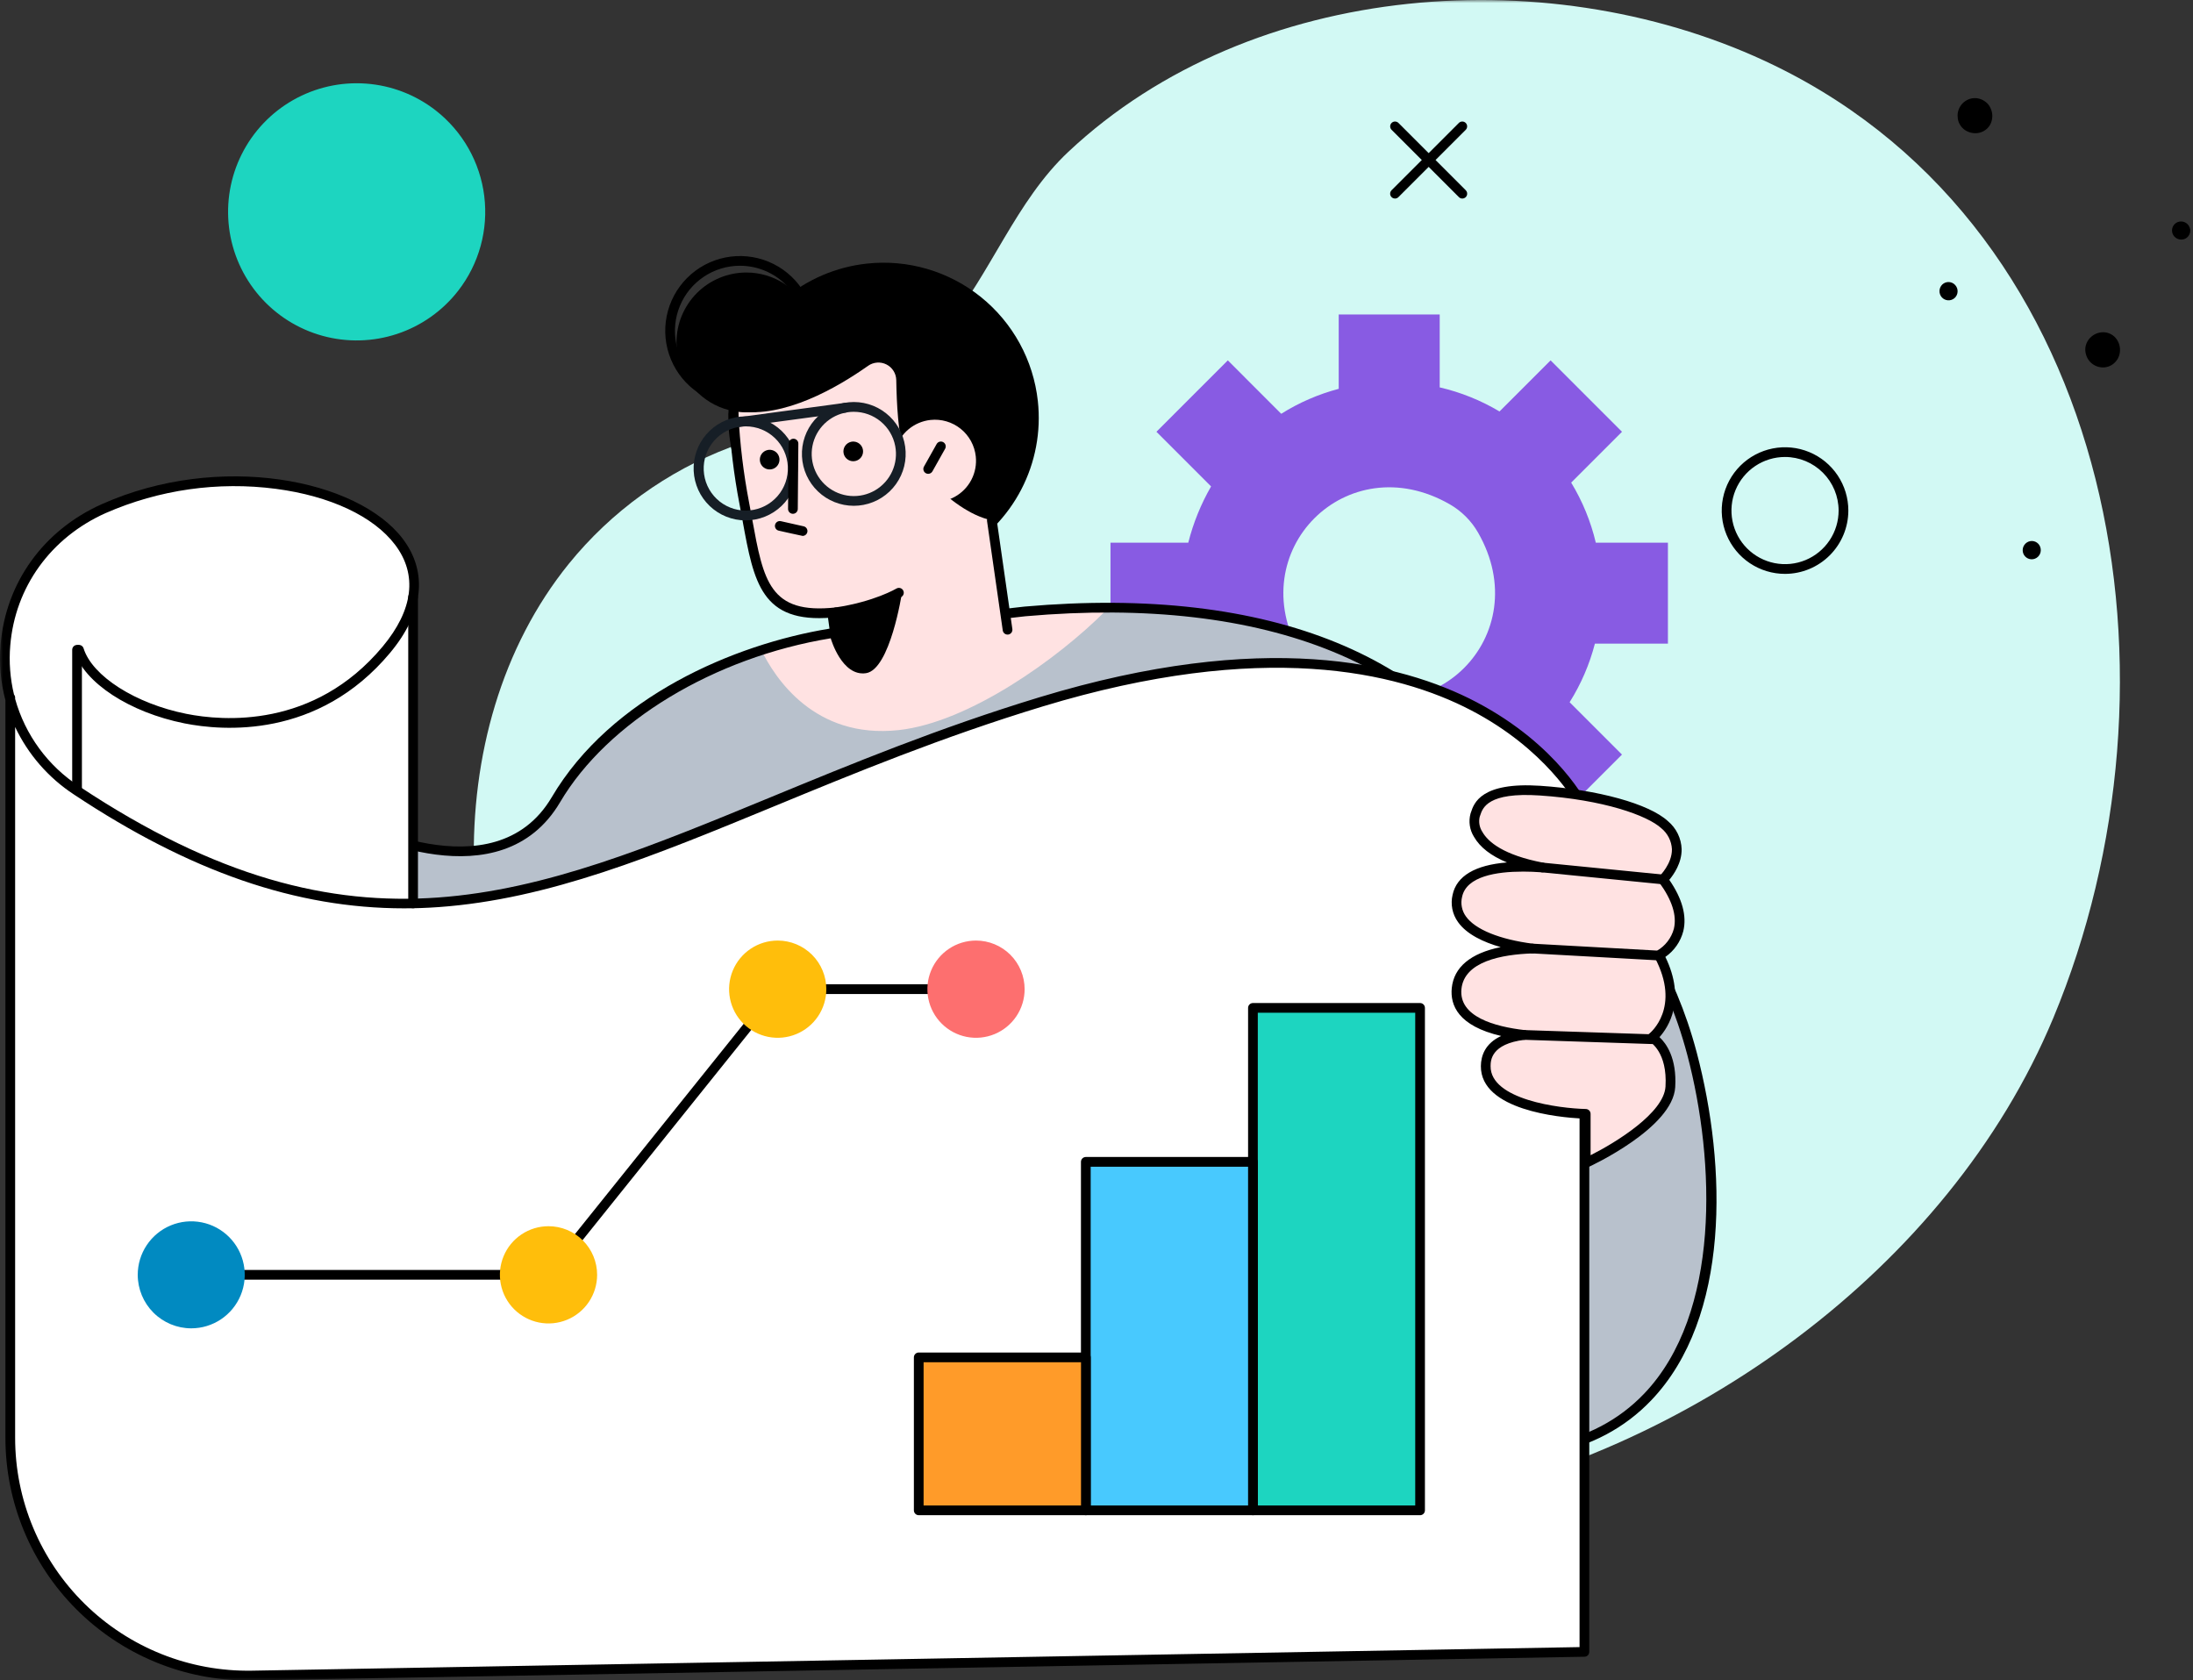 <svg width="355" height="272" viewBox="0 0 355 272" fill="none" xmlns="http://www.w3.org/2000/svg">
<rect x="0" y="0" width="355" height="272" fill="#333333" stroke="none"/>
<mask id="mask0_28538_30879" style="mask-type:luminance" maskUnits="userSpaceOnUse" x="0" y="0" width="350" height="272">
<path d="M0 0H349.11V272H0V0Z" fill="white"/>
</mask>
<g mask="url(#mask0_28538_30879)">
<path d="M93.318 190.522C123.294 231.809 180.691 252.417 230.287 243.416C273.024 235.66 315.396 205.543 332.373 164.803C354.996 110.508 343.018 37.764 287.322 10.638C251.711 -6.705 202.711 -3.379 172.943 24.573C164.465 32.531 160.422 44.225 153.015 53.211C144.009 64.136 130.883 67.498 118.196 72.408C107.973 76.272 98.958 82.78 92.072 91.267C70.261 118.245 72.536 161.898 93.318 190.522Z" fill="#D2F9F4"/>
<path d="M179.766 87.841H192.357C193.164 84.651 194.406 81.587 196.047 78.735L187.201 69.888L198.759 58.33L207.403 66.977C210.284 65.168 213.422 63.806 216.71 62.936V50.898H233.057V62.703C236.467 63.492 239.733 64.808 242.738 66.602L251.009 58.333L262.566 69.889L254.34 78.115C256.17 81.128 257.516 84.41 258.327 87.841H270.001V104.185H258.18C257.311 107.535 255.932 110.732 254.09 113.662L262.565 122.137L251.008 133.695L242.331 125.018C239.439 126.696 236.313 127.934 233.055 128.689V141.13H216.712V128.452C213.571 127.625 210.567 126.349 207.792 124.661L198.759 133.695L187.201 122.136L196.279 113.058C194.633 110.31 193.387 107.342 192.578 104.242C192.504 104.185 179.766 104.185 179.766 104.185V87.841ZM215.075 110.391C231.726 119.953 248.826 102.855 239.264 86.202C238.171 84.3 236.593 82.723 234.691 81.63C218.04 72.067 200.941 89.167 210.503 105.819C211.596 107.72 213.173 109.298 215.075 110.391Z" fill="#885BE3"/>
<path d="M74.159 47.076C71.63 50.324 68.195 52.749 64.288 54.045C60.381 55.341 56.177 55.45 52.208 54.356C48.24 53.263 44.684 51.018 41.992 47.904C39.299 44.79 37.59 40.948 37.081 36.863C36.573 32.778 37.287 28.634 39.133 24.955C40.979 21.276 43.875 18.226 47.455 16.193C51.034 14.16 55.136 13.233 59.241 13.531C63.347 13.829 67.272 15.338 70.521 17.866C72.677 19.545 74.482 21.633 75.833 24.009C77.183 26.386 78.052 29.005 78.389 31.717C78.727 34.429 78.528 37.182 77.802 39.817C77.076 42.452 75.838 44.919 74.159 47.076Z" fill="#1DD5C0"/>
<path d="M273.902 170.591C266.301 141.757 245.293 131.587 245.293 131.587C234.574 108.905 208.4 95.226 165.925 98.966L134.401 102.531C116.878 105.4 98.546 114.928 89.985 129.442C80.121 146.166 55.919 132.786 55.919 132.786C25.495 135.714 36.986 196.865 43.229 206.347C60.983 233.335 126.242 242.871 160.563 239.132C176.643 237.38 194.227 229.198 209.517 217.508C214.053 225.788 220.085 231.937 228.117 233.677C278.446 244.585 281.503 199.425 273.902 170.591Z" fill="#B8C1CC"/>
<path d="M145.455 118.179C156.822 116.956 171.286 106.582 178.897 98.94C174.577 98.677 170.244 98.685 165.925 98.966L134.401 102.532C130.616 103.153 126.877 104.031 123.211 105.158C125.433 109.748 131.848 119.642 145.453 118.179" fill="#FFE2E2"/>
<path d="M144.723 240.709C128.161 240.624 111.659 238.718 95.513 235.027C77.024 230.743 52.831 222.363 42.579 206.78C37.935 199.724 30.008 163.708 39.37 144.153C42.887 136.806 48.435 132.718 55.851 132.003C56.009 131.988 56.167 132.021 56.306 132.097C56.541 132.228 79.956 144.91 89.314 129.041C98.904 112.78 118.831 104.283 134.283 101.754L165.845 98.184C205.689 94.674 234.089 106.333 245.897 131.011C248.333 132.304 267.518 143.257 274.67 170.389C279.524 188.795 280.131 213.245 267.288 226.671C258.719 235.628 245.487 238.244 227.959 234.445C220.608 232.852 214.327 227.55 209.28 218.681C193.346 230.698 176.111 238.229 160.657 239.912C155.365 240.463 150.047 240.729 144.726 240.709M55.768 133.593C49.054 134.313 44.012 138.093 40.791 144.831C31.828 163.553 39.507 199.248 43.894 205.916C60.81 231.625 124.243 242.296 160.486 238.35C175.892 236.671 193.138 229.048 209.047 216.883C209.136 216.814 209.24 216.765 209.351 216.74C209.462 216.715 209.576 216.714 209.687 216.738C209.798 216.761 209.903 216.808 209.994 216.876C210.085 216.944 210.16 217.03 210.214 217.13C215.107 226.059 221.189 231.372 228.292 232.91C245.246 236.583 257.986 234.12 266.151 225.584C278.558 212.614 277.676 187.962 273.149 170.793C265.727 142.633 245.165 132.396 244.958 132.295C244.796 132.217 244.667 132.086 244.59 131.924C233.153 107.721 205.239 96.294 166.002 99.749L134.497 103.312C115.564 106.412 98.346 116.829 90.671 129.841C81.051 146.153 58.274 134.897 55.77 133.593" fill="black"/>
<path d="M168.005 64.924C168.544 69.863 167.605 74.852 165.308 79.258C163.011 83.664 159.459 87.29 155.101 89.678C150.744 92.065 145.776 93.107 140.826 92.671C135.876 92.235 131.167 90.341 127.293 87.229C123.42 84.117 120.556 79.925 119.065 75.186C117.573 70.446 117.521 65.37 118.914 60.6C120.307 55.831 123.083 51.581 126.892 48.39C130.7 45.198 135.369 43.207 140.309 42.669C146.933 41.947 153.572 43.887 158.766 48.06C163.96 52.234 167.284 58.3 168.005 64.924Z" fill="black"/>
<path d="M140.532 59.206C140.962 58.904 141.466 58.725 141.99 58.688C142.514 58.651 143.038 58.758 143.506 58.996C143.974 59.234 144.368 59.595 144.646 60.04C144.925 60.485 145.077 60.998 145.086 61.523C145.153 65.445 145.416 70.278 146.251 72.55C146.437 73.055 153.449 82.766 160.562 84.22L163.293 103.666L136.3 106.605L135.342 99.106C122.929 100.458 122.697 93.087 120.478 81.481C119.578 76.564 119.265 71.558 119.544 66.567C126.939 67.683 135.434 62.807 140.532 59.206Z" fill="#FFE2E2"/>
<path d="M136.115 105.658C135.925 105.658 135.741 105.588 135.598 105.463C135.455 105.337 135.362 105.164 135.337 104.975L134.67 99.96C123.254 100.929 122.033 94.287 120.219 84.354C120.059 83.475 119.893 82.564 119.714 81.627C118.79 76.821 118.204 71.955 117.962 67.066C117.957 66.962 117.972 66.857 118.007 66.759C118.043 66.66 118.097 66.57 118.168 66.493C118.239 66.416 118.325 66.354 118.42 66.31C118.515 66.267 118.618 66.243 118.722 66.239C118.827 66.236 118.931 66.253 119.029 66.291C119.126 66.328 119.216 66.385 119.291 66.457C119.367 66.53 119.427 66.617 119.468 66.713C119.51 66.808 119.532 66.912 119.533 67.016C119.773 71.823 120.35 76.606 121.259 81.332C121.439 82.273 121.605 83.187 121.768 84.071C123.584 94.011 124.577 99.488 135.265 98.323C135.469 98.302 135.674 98.361 135.835 98.487C135.996 98.614 136.102 98.798 136.131 99.001L136.898 104.765C136.925 104.973 136.869 105.182 136.742 105.348C136.614 105.514 136.427 105.622 136.219 105.649C136.185 105.654 136.149 105.656 136.114 105.656" fill="black"/>
<path d="M163.102 102.716C162.913 102.716 162.731 102.648 162.588 102.525C162.445 102.401 162.351 102.23 162.325 102.043L159.781 84.334C159.752 84.127 159.806 83.918 159.931 83.751C160.056 83.584 160.242 83.474 160.449 83.444C160.655 83.414 160.865 83.468 161.032 83.593C161.199 83.719 161.309 83.905 161.339 84.111L163.879 101.819C163.894 101.921 163.889 102.025 163.863 102.125C163.838 102.225 163.793 102.32 163.731 102.402C163.669 102.485 163.592 102.555 163.503 102.607C163.414 102.66 163.316 102.695 163.214 102.71C163.176 102.715 163.138 102.717 163.101 102.716" fill="black"/>
<path d="M135.351 99.891C135.153 99.889 134.963 99.813 134.819 99.678C134.675 99.543 134.587 99.358 134.572 99.161C134.558 98.963 134.619 98.768 134.742 98.613C134.866 98.459 135.043 98.356 135.238 98.326C141.511 97.399 145.087 95.281 145.123 95.26C145.301 95.158 145.512 95.129 145.711 95.181C145.909 95.232 146.08 95.359 146.186 95.535C146.292 95.711 146.326 95.921 146.279 96.121C146.232 96.321 146.109 96.494 145.936 96.605C145.781 96.698 142.081 98.904 135.469 99.883C135.43 99.889 135.391 99.892 135.352 99.892" fill="black"/>
<path d="M134.5 103.389C134.5 103.389 136.281 109.546 140.191 108.961C144.1 108.376 146 96 146 96L134 99.737L134.5 103.389Z" fill="black"/>
<path d="M157.958 73.87C158.1 75.179 157.852 76.5 157.243 77.667C156.635 78.834 155.694 79.795 154.54 80.427C153.385 81.059 152.069 81.335 150.758 81.22C149.447 81.104 148.2 80.603 147.174 79.778C146.148 78.954 145.389 77.844 144.994 76.588C144.599 75.333 144.585 73.988 144.954 72.725C145.323 71.462 146.059 70.336 147.068 69.49C148.076 68.645 149.313 68.118 150.622 67.975C151.49 67.88 152.369 67.958 153.208 68.203C154.047 68.448 154.829 68.856 155.511 69.403C156.192 69.951 156.759 70.627 157.179 71.393C157.598 72.16 157.863 73.001 157.958 73.87Z" fill="#FFE2E2"/>
<path d="M150.255 76.696C150.12 76.696 149.988 76.661 149.871 76.594C149.781 76.544 149.701 76.476 149.637 76.395C149.573 76.314 149.526 76.222 149.498 76.122C149.47 76.023 149.462 75.919 149.474 75.817C149.487 75.714 149.519 75.615 149.569 75.525L151.623 71.869C151.673 71.779 151.741 71.7 151.822 71.636C151.903 71.572 151.996 71.525 152.096 71.497C152.195 71.469 152.299 71.462 152.402 71.474C152.504 71.486 152.603 71.519 152.693 71.569C152.783 71.62 152.862 71.688 152.926 71.769C152.99 71.85 153.037 71.943 153.065 72.043C153.093 72.142 153.101 72.246 153.088 72.348C153.076 72.451 153.044 72.55 152.993 72.64L150.941 76.295C150.873 76.417 150.773 76.518 150.652 76.588C150.531 76.659 150.394 76.696 150.254 76.696" fill="black"/>
<path d="M136.565 73.39C136.629 73.698 136.784 73.98 137.008 74.2C137.233 74.42 137.518 74.569 137.827 74.627C138.136 74.685 138.455 74.65 138.745 74.527C139.034 74.404 139.281 74.198 139.453 73.934C139.625 73.671 139.715 73.363 139.712 73.048C139.709 72.734 139.612 72.427 139.435 72.167C139.258 71.908 139.007 71.706 138.716 71.589C138.424 71.471 138.104 71.443 137.796 71.507C137.591 71.55 137.397 71.633 137.225 71.751C137.052 71.868 136.905 72.019 136.791 72.194C136.676 72.368 136.597 72.564 136.559 72.769C136.52 72.975 136.522 73.185 136.565 73.39Z" fill="black"/>
<path d="M123.034 74.722C123.098 75.03 123.252 75.312 123.477 75.532C123.702 75.752 123.987 75.901 124.296 75.959C124.605 76.017 124.924 75.982 125.214 75.859C125.503 75.736 125.749 75.53 125.921 75.266C126.094 75.003 126.184 74.695 126.181 74.38C126.177 74.066 126.081 73.759 125.904 73.499C125.727 73.24 125.476 73.038 125.184 72.921C124.893 72.803 124.573 72.775 124.265 72.839C124.06 72.882 123.866 72.965 123.694 73.082C123.521 73.2 123.374 73.351 123.259 73.526C123.145 73.701 123.066 73.896 123.028 74.101C122.989 74.307 122.991 74.517 123.034 74.722Z" fill="black"/>
<path d="M129.922 86.742C129.749 86.724 126.06 85.894 126.06 85.894C125.856 85.849 125.679 85.724 125.567 85.548C125.456 85.371 125.419 85.158 125.464 84.954C125.51 84.751 125.635 84.574 125.811 84.462C125.987 84.35 126.201 84.313 126.405 84.359L130.094 85.19C130.282 85.232 130.449 85.343 130.561 85.5C130.674 85.657 130.724 85.85 130.703 86.043C130.682 86.235 130.591 86.412 130.448 86.542C130.304 86.671 130.118 86.743 129.924 86.744" fill="black"/>
<path d="M109.508 55.425C109.508 57.663 110.171 59.851 111.415 61.712C112.658 63.573 114.425 65.023 116.493 65.879C118.561 66.736 120.836 66.96 123.031 66.524C125.226 66.087 127.242 65.009 128.825 63.427C130.407 61.844 131.485 59.828 131.922 57.633C132.358 55.438 132.134 53.163 131.277 51.095C130.421 49.027 128.971 47.26 127.11 46.017C125.249 44.773 123.061 44.11 120.823 44.11C119.337 44.11 117.865 44.402 116.493 44.971C115.12 45.54 113.872 46.373 112.822 47.424C111.771 48.474 110.938 49.722 110.369 51.095C109.8 52.468 109.508 53.939 109.508 55.425Z" fill="black"/>
<path d="M119.788 65.645C117.395 65.645 115.055 64.935 113.065 63.605C111.075 62.276 109.524 60.386 108.609 58.175C107.693 55.964 107.453 53.53 107.92 51.183C108.387 48.836 109.54 46.68 111.232 44.987C112.924 43.295 115.08 42.142 117.428 41.675C119.775 41.209 122.208 41.448 124.419 42.364C126.63 43.28 128.52 44.831 129.85 46.821C131.18 48.811 131.89 51.15 131.89 53.543C131.886 56.752 130.61 59.828 128.341 62.096C126.072 64.365 122.996 65.641 119.788 65.645ZM119.788 43.015C117.706 43.015 115.67 43.633 113.939 44.79C112.207 45.947 110.858 47.591 110.061 49.515C109.264 51.439 109.056 53.556 109.462 55.599C109.869 57.641 110.871 59.517 112.344 60.989C113.817 62.462 115.693 63.465 117.735 63.871C119.778 64.277 121.895 64.068 123.818 63.271C125.742 62.474 127.387 61.125 128.543 59.393C129.7 57.661 130.318 55.626 130.317 53.543C130.314 50.752 129.204 48.075 127.23 46.102C125.256 44.128 122.58 43.018 119.788 43.015Z" fill="black"/>
<path d="M16.794 82.327C39.849 72.041 69.509 80.938 66.867 96.643V146.224C97.907 145.603 126.016 126.515 168.518 113.608C238.133 92.466 256.477 130.908 256.477 130.908V267.38L41.203 271.201C36.044 271.292 30.917 270.355 26.123 268.444C21.33 266.532 16.965 263.685 13.284 260.069C9.602 256.452 6.679 252.138 4.683 247.379C2.687 242.62 1.659 237.511 1.659 232.35V113.168C3.179 118.876 1.659 112.927 1.659 112.927V113.168C-1.449 101.495 3.901 88.076 16.792 82.327" fill="white"/>
<path d="M40.113 271.999C29.705 271.993 19.726 267.854 12.368 260.493C5.011 253.131 0.878 243.149 0.878 232.741V113.349C0.101 110.409 -0.163 107.356 0.097 104.326C0.932 94.303 7.057 85.81 16.476 81.607C35.516 73.112 57.91 77.574 65.214 87.234C69.298 92.635 68.562 99.186 63.14 105.678C51.482 119.638 35.996 118.31 29.88 117.091C20.958 115.311 13.616 110.507 12.027 105.408C11.996 105.31 11.985 105.206 11.994 105.103C12.003 105 12.033 104.9 12.081 104.809C12.129 104.718 12.194 104.636 12.274 104.57C12.353 104.504 12.444 104.454 12.543 104.423C12.641 104.393 12.745 104.382 12.848 104.391C12.951 104.4 13.051 104.43 13.142 104.478C13.234 104.526 13.315 104.591 13.381 104.67C13.447 104.75 13.497 104.841 13.528 104.94C14.931 109.441 21.938 113.904 30.188 115.548C36.029 116.713 50.817 117.984 61.933 104.669C66.907 98.712 67.609 93.01 63.961 88.182C60.48 83.58 53.449 80.279 44.664 79.125C35.297 77.901 25.772 79.255 17.117 83.043C8.229 87.01 2.451 95.013 1.663 104.455C1.435 107.126 1.639 109.817 2.267 112.424C2.386 112.565 2.451 112.743 2.451 112.928V113.133C4.076 118.954 7.766 123.985 12.83 127.284C57.346 156.842 85.696 145.149 124.933 128.968C137.647 123.726 152.056 117.784 168.292 112.853C204.51 101.855 226.719 107.206 238.974 113.632C252.339 120.64 257.003 130.166 257.191 130.568C257.242 130.674 257.269 130.79 257.269 130.908V267.379C257.269 267.585 257.188 267.783 257.043 267.93C256.898 268.077 256.702 268.161 256.496 268.164L40.832 271.993C40.593 271.996 40.352 271.999 40.113 271.999ZM2.45 117.673V232.739C2.45 237.744 3.447 242.7 5.383 247.316C7.319 251.932 10.155 256.116 13.725 259.623C17.296 263.131 21.53 265.893 26.179 267.746C30.829 269.6 35.801 270.509 40.805 270.42L255.696 266.605V131.096C255.045 129.856 250.193 121.257 238.14 114.972C226.153 108.719 204.383 103.538 168.75 114.359C152.587 119.268 138.214 125.194 125.534 130.423C105.853 138.538 88.856 145.548 71.02 146.824C69.145 146.958 67.275 147.025 65.409 147.026C47.919 147.026 30.784 141.092 11.961 128.595C7.846 125.899 4.555 122.12 2.45 117.673Z" fill="black"/>
<path d="M202.82 163.14H229.874V244.471H202.82V163.14Z" fill="#1DD5C0"/>
<path d="M229.879 245.256H202.826C202.723 245.256 202.62 245.236 202.525 245.196C202.429 245.157 202.343 245.099 202.27 245.026C202.197 244.953 202.139 244.866 202.099 244.771C202.06 244.676 202.039 244.574 202.039 244.47V163.139C202.039 162.931 202.122 162.731 202.27 162.583C202.417 162.436 202.617 162.353 202.826 162.353H229.879C230.087 162.353 230.287 162.436 230.435 162.583C230.582 162.731 230.665 162.931 230.665 163.139V244.47C230.665 244.679 230.582 244.879 230.435 245.026C230.287 245.173 230.087 245.256 229.879 245.256ZM203.611 243.684H229.094V163.926H203.611V243.684Z" fill="black"/>
<path d="M175.773 188.061H202.826V244.47H175.773V188.061Z" fill="#48C9FE"/>
<path d="M202.824 245.256H175.77C175.562 245.256 175.362 245.173 175.214 245.026C175.067 244.878 174.984 244.678 174.984 244.47V188.06C174.984 187.957 175.005 187.855 175.044 187.759C175.083 187.664 175.141 187.577 175.214 187.504C175.287 187.431 175.374 187.373 175.469 187.333C175.564 187.294 175.667 187.274 175.77 187.273H202.824C202.927 187.274 203.029 187.294 203.125 187.333C203.22 187.373 203.307 187.431 203.38 187.504C203.453 187.577 203.51 187.664 203.55 187.759C203.589 187.855 203.61 187.957 203.61 188.06V244.47C203.61 244.678 203.527 244.878 203.379 245.026C203.232 245.173 203.032 245.256 202.824 245.256ZM176.557 243.683H202.037V188.846H176.557V243.683Z" fill="black"/>
<path d="M148.719 219.709H175.772V244.47H148.719V219.709Z" fill="#FF9B29"/>
<path d="M175.777 245.255H148.724C148.621 245.255 148.519 245.235 148.423 245.196C148.328 245.156 148.241 245.098 148.168 245.025C148.095 244.952 148.037 244.866 147.998 244.77C147.958 244.675 147.938 244.573 147.938 244.47V219.709C147.937 219.606 147.958 219.503 147.997 219.408C148.037 219.312 148.095 219.226 148.168 219.153C148.241 219.08 148.328 219.022 148.423 218.982C148.519 218.943 148.621 218.922 148.724 218.922H175.777C175.986 218.923 176.186 219.005 176.333 219.153C176.481 219.3 176.564 219.5 176.564 219.709V244.47C176.563 244.678 176.48 244.878 176.333 245.025C176.185 245.173 175.986 245.255 175.777 245.255ZM149.511 243.683H174.993V220.495H149.511V243.683Z" fill="black"/>
<path d="M12.474 128.444C12.266 128.444 12.066 128.361 11.918 128.214C11.771 128.066 11.688 127.866 11.688 127.658V105.176C11.688 104.968 11.77 104.768 11.918 104.62C12.066 104.473 12.266 104.39 12.474 104.39C12.683 104.39 12.883 104.473 13.03 104.62C13.178 104.768 13.261 104.968 13.261 105.176V127.658C13.261 127.866 13.178 128.066 13.03 128.214C12.883 128.361 12.683 128.444 12.474 128.444Z" fill="black"/>
<path d="M66.873 147.014C66.664 147.014 66.464 146.931 66.317 146.783C66.169 146.636 66.086 146.436 66.086 146.227V96.643C66.086 96.434 66.169 96.234 66.316 96.087C66.464 95.939 66.664 95.856 66.873 95.856C67.081 95.856 67.281 95.939 67.429 96.087C67.576 96.234 67.659 96.434 67.659 96.643V146.227C67.659 146.33 67.639 146.433 67.6 146.528C67.56 146.624 67.502 146.71 67.429 146.784C67.356 146.857 67.269 146.915 67.174 146.954C67.078 146.994 66.976 147.014 66.873 147.014Z" fill="black"/>
<path d="M88.79 207.133H30.958C30.855 207.133 30.753 207.112 30.657 207.073C30.562 207.033 30.475 206.975 30.402 206.902C30.329 206.829 30.271 206.743 30.232 206.647C30.192 206.552 30.172 206.45 30.172 206.347C30.172 206.243 30.192 206.141 30.232 206.046C30.271 205.95 30.329 205.864 30.402 205.791C30.475 205.718 30.562 205.66 30.657 205.62C30.753 205.581 30.855 205.56 30.958 205.56H88.413L125.287 159.613C125.361 159.521 125.454 159.447 125.56 159.396C125.667 159.345 125.783 159.319 125.901 159.319H158.002C158.21 159.319 158.41 159.402 158.558 159.55C158.705 159.697 158.788 159.897 158.788 160.105C158.788 160.314 158.705 160.514 158.558 160.661C158.41 160.809 158.21 160.892 158.002 160.892H126.278L89.404 206.839C89.33 206.93 89.237 207.004 89.131 207.055C89.024 207.106 88.908 207.132 88.79 207.133Z" fill="black"/>
<path d="M30.957 215.008C32.67 215.008 34.345 214.5 35.769 213.549C37.194 212.597 38.304 211.245 38.959 209.662C39.615 208.079 39.787 206.338 39.453 204.658C39.118 202.978 38.294 201.435 37.083 200.223C35.871 199.012 34.328 198.187 32.648 197.853C30.968 197.518 29.227 197.69 27.644 198.345C26.061 199.001 24.709 200.111 23.757 201.535C22.805 202.959 22.297 204.633 22.297 206.346C22.299 208.643 23.212 210.844 24.836 212.468C26.459 214.092 28.661 215.006 30.957 215.008Z" fill="#018AC1"/>
<path d="M288.959 92.889C286.932 92.889 284.951 92.288 283.266 91.162C281.58 90.036 280.267 88.436 279.491 86.564C278.715 84.691 278.512 82.631 278.908 80.643C279.303 78.655 280.279 76.829 281.712 75.396C283.145 73.963 284.971 72.987 286.959 72.591C288.946 72.196 291.007 72.398 292.879 73.174C294.752 73.949 296.352 75.263 297.478 76.948C298.605 78.633 299.206 80.614 299.206 82.641C299.203 85.358 298.122 87.962 296.201 89.884C294.28 91.805 291.676 92.886 288.959 92.889ZM288.959 73.967C287.243 73.967 285.566 74.476 284.14 75.429C282.713 76.382 281.602 77.737 280.945 79.322C280.289 80.906 280.117 82.65 280.452 84.333C280.786 86.016 281.612 87.561 282.825 88.774C284.039 89.987 285.584 90.814 287.267 91.148C288.949 91.483 290.693 91.311 292.278 90.655C293.863 89.998 295.218 88.886 296.171 87.46C297.124 86.034 297.633 84.356 297.633 82.641C297.63 80.341 296.716 78.136 295.089 76.51C293.463 74.884 291.259 73.97 288.959 73.967Z" fill="black"/>
<path d="M225.818 32.137C225.662 32.137 225.51 32.091 225.381 32.005C225.251 31.918 225.151 31.795 225.091 31.652C225.032 31.508 225.016 31.35 225.046 31.197C225.077 31.045 225.152 30.904 225.262 30.794L236.169 19.887C236.318 19.745 236.516 19.668 236.721 19.67C236.926 19.672 237.123 19.755 237.268 19.9C237.413 20.046 237.496 20.242 237.498 20.447C237.501 20.652 237.423 20.851 237.281 20.999L226.374 31.907C226.301 31.98 226.214 32.038 226.119 32.077C226.023 32.117 225.921 32.137 225.818 32.137Z" fill="black"/>
<path d="M236.72 32.137C236.616 32.137 236.514 32.117 236.419 32.077C236.323 32.038 236.237 31.98 236.164 31.907L225.256 20.999C225.114 20.851 225.037 20.652 225.039 20.447C225.042 20.242 225.124 20.046 225.269 19.9C225.415 19.755 225.611 19.672 225.816 19.67C226.021 19.668 226.22 19.745 226.368 19.887L237.276 30.794C237.386 30.904 237.461 31.045 237.491 31.197C237.521 31.35 237.506 31.508 237.446 31.652C237.387 31.795 237.286 31.918 237.157 32.005C237.027 32.091 236.875 32.137 236.72 32.137Z" fill="black"/>
<path d="M119.303 69.147C119.103 69.147 118.911 69.072 118.765 68.935C118.619 68.799 118.531 68.612 118.517 68.413C118.504 68.214 118.567 68.017 118.694 67.863C118.82 67.708 119.001 67.608 119.199 67.582L136.696 65.221C136.903 65.194 137.112 65.249 137.278 65.375C137.444 65.502 137.553 65.689 137.58 65.896C137.608 66.102 137.553 66.312 137.426 66.478C137.3 66.643 137.113 66.752 136.906 66.78L119.409 69.139C119.374 69.144 119.338 69.147 119.303 69.147Z" fill="#161E26"/>
<path d="M138.214 81.87C136.055 81.871 133.978 81.04 132.415 79.549C130.852 78.059 129.924 76.024 129.822 73.867C129.72 71.71 130.453 69.597 131.868 67.966C133.284 66.335 135.273 65.312 137.423 65.109C139.573 64.907 141.718 65.54 143.413 66.877C145.109 68.215 146.224 70.154 146.527 72.292C146.83 74.43 146.298 76.603 145.041 78.359C143.785 80.115 141.9 81.319 139.778 81.722C139.263 81.82 138.739 81.87 138.214 81.87ZM138.22 66.654C136.816 66.654 135.447 67.086 134.298 67.892C133.149 68.699 132.277 69.84 131.801 71.16C131.325 72.48 131.267 73.915 131.636 75.269C132.005 76.623 132.783 77.83 133.864 78.726C134.944 79.622 136.275 80.162 137.674 80.274C139.073 80.386 140.472 80.064 141.681 79.351C142.89 78.638 143.85 77.569 144.429 76.291C145.009 75.013 145.18 73.587 144.919 72.208C144.624 70.647 143.793 69.238 142.57 68.225C141.347 67.211 139.808 66.656 138.22 66.656" fill="#161E26"/>
<path d="M120.705 84.231C118.542 84.234 116.461 83.402 114.894 81.911C113.327 80.419 112.395 78.381 112.291 76.221C112.187 74.06 112.919 71.942 114.335 70.307C115.751 68.671 117.743 67.644 119.896 67.438C122.05 67.232 124.2 67.864 125.9 69.201C127.6 70.538 128.72 72.479 129.027 74.621C129.335 76.762 128.805 78.939 127.55 80.701C126.294 82.462 124.408 83.673 122.284 84.081C121.763 84.181 121.235 84.231 120.705 84.231ZM120.725 69.012C120.298 69.013 119.873 69.053 119.454 69.132C117.733 69.459 116.203 70.437 115.184 71.862C114.164 73.286 113.733 75.049 113.979 76.784C114.225 78.519 115.13 80.092 116.505 81.177C117.881 82.262 119.621 82.776 121.366 82.612C123.11 82.447 124.724 81.617 125.872 80.294C127.021 78.971 127.616 77.256 127.533 75.506C127.451 73.756 126.697 72.105 125.43 70.896C124.162 69.686 122.477 69.012 120.725 69.012Z" fill="#161E26"/>
<path d="M128.357 83.165C128.253 83.165 128.151 83.145 128.055 83.105C127.959 83.065 127.872 83.007 127.799 82.933C127.726 82.86 127.668 82.773 127.629 82.677C127.59 82.581 127.57 82.478 127.57 82.374L127.661 71.793C127.662 71.689 127.684 71.587 127.724 71.492C127.764 71.397 127.823 71.311 127.897 71.239C127.97 71.166 128.058 71.109 128.153 71.07C128.249 71.032 128.352 71.012 128.455 71.013C128.558 71.014 128.661 71.035 128.756 71.076C128.851 71.116 128.937 71.175 129.009 71.249C129.082 71.322 129.139 71.41 129.178 71.505C129.216 71.601 129.236 71.704 129.235 71.807L129.144 82.386C129.142 82.593 129.058 82.791 128.911 82.937C128.763 83.083 128.564 83.165 128.357 83.165Z" fill="black"/>
<path d="M267.442 167.946C267.442 167.946 273.253 163.434 268.556 154.605C268.556 154.605 275.611 151.074 269.212 142.352C269.212 142.352 274.039 137.695 269.465 133.488C266.731 130.974 258.821 128.609 249.283 127.974C239.745 127.34 239.22 130.748 238.783 131.971C238.4 133.041 238.152 138.213 249.675 140.417C244.292 140.011 236.903 140.338 235.912 144.99C234.781 150.286 241.652 152.71 248.063 153.532C242.758 153.709 236.284 154.969 235.787 160.019C235.286 165.11 241.345 166.897 246.736 167.517C243.522 167.903 240.535 169.174 240.507 172.567C240.442 179.942 256.693 180.29 256.693 180.29V188.241C256.693 188.241 270.026 182.125 270.394 175.921C270.762 169.716 267.44 167.946 267.44 167.946" fill="#FFE2E2"/>
<path d="M256.697 189.028C256.489 189.027 256.289 188.944 256.142 188.797C255.995 188.649 255.912 188.45 255.912 188.241V181.044C252.552 180.868 239.661 179.72 239.724 172.56C239.739 170.884 240.402 168.894 243.009 167.685C236.03 166.07 234.739 162.687 235.009 159.943C235.343 156.549 238.056 154.295 242.93 153.302C240.209 152.522 237.448 151.268 236.018 149.244C235.563 148.613 235.25 147.892 235.1 147.13C234.95 146.368 234.965 145.582 235.146 144.826C235.795 141.783 238.806 140.012 243.946 139.597C241.362 138.529 239.575 137.143 238.608 135.452C238.261 134.9 238.032 134.283 237.935 133.639C237.837 132.994 237.874 132.337 238.043 131.707C238.066 131.644 238.089 131.572 238.114 131.496C238.599 130.016 239.733 126.553 249.336 127.19C258.65 127.811 266.955 130.108 269.999 132.91C270.668 133.467 271.212 134.159 271.595 134.941C271.978 135.723 272.191 136.577 272.221 137.447C272.249 139.686 270.944 141.554 270.222 142.414C272.321 145.457 273.085 148.247 272.49 150.715C272.055 152.41 271.025 153.892 269.586 154.89C272.969 161.841 270.083 166.255 268.636 167.873C269.721 168.882 271.461 171.258 271.182 175.969C270.79 182.567 257.587 188.7 257.024 188.957C256.921 189.005 256.809 189.029 256.696 189.029M246.492 141.081C242.28 141.081 237.393 141.824 236.683 145.157C236.548 145.699 236.534 146.265 236.64 146.814C236.747 147.363 236.973 147.882 237.301 148.335C238.799 150.45 242.76 152.06 248.167 152.756C248.363 152.781 248.543 152.879 248.67 153.03C248.797 153.181 248.862 153.375 248.853 153.573C248.843 153.77 248.76 153.957 248.619 154.095C248.479 154.234 248.291 154.315 248.093 154.321C243.081 154.486 237.016 155.621 236.574 160.098C236.135 164.562 241.909 166.171 246.83 166.737C247.022 166.759 247.199 166.85 247.328 166.994C247.457 167.137 247.528 167.324 247.529 167.517C247.529 167.71 247.458 167.896 247.33 168.04C247.202 168.185 247.025 168.277 246.834 168.299C241.328 168.961 241.304 171.682 241.295 172.576C241.248 177.983 252.408 179.414 256.712 179.506C256.918 179.51 257.114 179.595 257.258 179.742C257.401 179.889 257.482 180.087 257.482 180.292V186.988C261.59 184.918 269.358 180.145 269.61 175.875C269.939 170.314 267.183 168.701 267.067 168.636C266.954 168.572 266.857 168.481 266.787 168.371C266.717 168.261 266.675 168.136 266.665 168.006C266.655 167.877 266.676 167.748 266.728 167.63C266.779 167.511 266.859 167.408 266.96 167.328C267.175 167.158 272.174 163.076 267.865 154.976C267.815 154.883 267.785 154.781 267.776 154.677C267.766 154.572 267.778 154.467 267.81 154.367C267.842 154.266 267.893 154.174 267.962 154.094C268.03 154.014 268.113 153.949 268.207 153.902C268.88 153.517 269.471 153.003 269.945 152.389C270.418 151.776 270.766 151.074 270.967 150.325C271.472 148.191 270.67 145.665 268.58 142.817C268.468 142.664 268.415 142.475 268.431 142.286C268.447 142.096 268.531 141.919 268.668 141.787C268.688 141.768 270.683 139.797 270.65 137.456C270.617 136.803 270.448 136.163 270.153 135.579C269.858 134.995 269.443 134.479 268.936 134.065C266.68 131.99 259.554 129.444 249.234 128.757C240.849 128.197 240.013 130.756 239.611 131.984C239.581 132.074 239.555 132.158 239.526 132.234C239.432 132.649 239.423 133.079 239.5 133.497C239.577 133.916 239.738 134.314 239.974 134.668C240.878 136.251 243.322 138.398 249.826 139.642C250.024 139.679 250.2 139.79 250.318 139.953C250.436 140.116 250.487 140.318 250.461 140.518C250.434 140.717 250.332 140.899 250.176 141.026C250.019 141.152 249.82 141.214 249.62 141.198C248.579 141.119 247.537 141.078 246.493 141.076" fill="black"/>
<path d="M269.215 143.138C269.136 143.135 249.6 141.199 249.6 141.199C249.497 141.189 249.398 141.159 249.307 141.111C249.215 141.062 249.135 140.996 249.069 140.916C249.004 140.836 248.954 140.744 248.924 140.645C248.894 140.546 248.884 140.443 248.894 140.34C248.917 140.133 249.019 139.943 249.18 139.811C249.341 139.679 249.547 139.616 249.754 139.634L269.291 141.57C269.493 141.588 269.679 141.684 269.812 141.837C269.945 141.99 270.013 142.188 270.003 142.391C269.993 142.593 269.906 142.783 269.759 142.923C269.612 143.062 269.417 143.139 269.215 143.138Z" fill="black"/>
<path d="M268.079 155.428C268.035 155.428 248.024 154.317 248.024 154.317C247.921 154.312 247.82 154.286 247.727 154.241C247.634 154.196 247.55 154.133 247.481 154.056C247.413 153.979 247.36 153.89 247.325 153.792C247.291 153.695 247.277 153.592 247.282 153.489C247.288 153.385 247.314 153.284 247.359 153.191C247.404 153.098 247.466 153.015 247.543 152.946C247.62 152.877 247.71 152.824 247.808 152.79C247.905 152.756 248.008 152.742 248.111 152.747L268.121 153.856C268.326 153.867 268.518 153.958 268.657 154.108C268.796 154.259 268.871 154.458 268.865 154.663C268.86 154.868 268.774 155.063 268.627 155.206C268.48 155.349 268.284 155.429 268.079 155.428Z" fill="black"/>
<path d="M267.415 168.993C267.388 168.993 246.706 168.302 246.706 168.302C246.497 168.295 246.3 168.206 246.158 168.053C246.015 167.901 245.939 167.698 245.946 167.49C245.948 167.386 245.97 167.284 246.012 167.189C246.054 167.094 246.115 167.009 246.191 166.938C246.267 166.867 246.356 166.813 246.453 166.777C246.551 166.741 246.654 166.726 246.758 166.731L267.443 167.421C267.651 167.424 267.85 167.51 267.995 167.66C268.14 167.81 268.219 168.011 268.216 168.22C268.213 168.428 268.127 168.627 267.977 168.772C267.827 168.917 267.626 168.997 267.417 168.993" fill="black"/>
<path d="M96.662 206.348C96.661 207.904 96.2 209.426 95.335 210.72C94.47 212.014 93.241 213.023 91.803 213.618C90.365 214.214 88.783 214.37 87.256 214.066C85.73 213.762 84.328 213.013 83.227 211.912C82.126 210.812 81.377 209.409 81.073 207.883C80.769 206.356 80.925 204.774 81.521 203.336C82.116 201.898 83.125 200.669 84.419 199.804C85.713 198.939 87.235 198.478 88.791 198.478C90.879 198.478 92.88 199.307 94.356 200.783C95.832 202.259 96.662 204.261 96.662 206.348Z" fill="#FFBE0B"/>
<path d="M133.763 160.109C133.763 161.666 133.302 163.188 132.438 164.482C131.573 165.776 130.344 166.785 128.906 167.381C127.468 167.977 125.886 168.133 124.359 167.83C122.832 167.526 121.43 166.777 120.329 165.677C119.228 164.576 118.479 163.174 118.175 161.647C117.871 160.121 118.027 158.538 118.622 157.1C119.218 155.662 120.226 154.433 121.52 153.568C122.815 152.703 124.336 152.241 125.893 152.241C127.98 152.241 129.981 153.07 131.457 154.545C132.933 156.021 133.763 158.022 133.763 160.109Z" fill="#FFBE0B"/>
<path d="M165.865 160.109C165.865 161.666 165.404 163.188 164.539 164.482C163.675 165.776 162.446 166.785 161.008 167.381C159.57 167.977 157.987 168.133 156.461 167.83C154.934 167.526 153.532 166.777 152.431 165.677C151.33 164.576 150.58 163.174 150.276 161.647C149.973 160.121 150.128 158.538 150.724 157.1C151.319 155.662 152.328 154.433 153.622 153.568C154.916 152.703 156.438 152.241 157.994 152.241C160.081 152.241 162.083 153.07 163.559 154.545C165.035 156.021 165.864 158.022 165.865 160.109Z" fill="#FD6F6F"/>
</g>
<path d="M316.394 48.253C316.101 48.507 315.72 48.635 315.334 48.608C314.947 48.583 314.586 48.405 314.33 48.114C314.076 47.823 313.944 47.445 313.963 47.059C313.981 46.673 314.147 46.309 314.427 46.042C314.57 45.909 314.739 45.805 314.922 45.738C315.106 45.672 315.302 45.642 315.497 45.653C315.692 45.664 315.884 45.714 316.059 45.8C316.235 45.886 316.391 46.007 316.519 46.155C316.649 46.301 316.748 46.471 316.813 46.655C316.877 46.84 316.904 47.035 316.892 47.23C316.881 47.425 316.831 47.616 316.746 47.791C316.661 47.967 316.541 48.124 316.395 48.253" fill="black"/>
<path d="M353.829 38.593C353.492 38.778 353.097 38.827 352.724 38.732C352.352 38.637 352.03 38.403 351.823 38.079C351.618 37.75 351.552 37.354 351.639 36.977C351.726 36.6 351.959 36.273 352.287 36.067C352.453 35.965 352.638 35.896 352.831 35.865C353.024 35.834 353.221 35.842 353.411 35.888C353.601 35.933 353.781 36.016 353.939 36.131C354.097 36.246 354.23 36.391 354.332 36.558C354.438 36.728 354.51 36.917 354.545 37.114C354.582 37.404 354.535 37.698 354.407 37.961C354.28 38.223 354.079 38.443 353.829 38.593" fill="black"/>
<path d="M329.131 90.509C328.748 90.572 328.356 90.481 328.041 90.255C327.726 90.029 327.513 89.688 327.45 89.305C327.387 88.925 327.473 88.534 327.691 88.216C327.909 87.897 328.241 87.675 328.619 87.596C328.811 87.557 329.008 87.558 329.2 87.598C329.391 87.638 329.573 87.716 329.733 87.827C329.893 87.939 330.03 88.082 330.133 88.248C330.237 88.413 330.306 88.599 330.337 88.792C330.371 88.984 330.367 89.18 330.324 89.371C330.282 89.561 330.203 89.742 330.091 89.901C329.979 90.061 329.836 90.197 329.671 90.301C329.507 90.405 329.323 90.476 329.131 90.509Z" fill="black"/>
<path d="M320.691 21.408C320.336 21.531 319.961 21.582 319.586 21.558C319.222 21.534 318.866 21.447 318.532 21.298C318.2 21.152 317.9 20.942 317.649 20.679C317.399 20.416 317.204 20.106 317.074 19.767C317.009 19.593 316.96 19.413 316.93 19.229C316.907 19.051 316.894 18.871 316.891 18.692C316.892 18.336 316.963 17.984 317.098 17.656C317.377 16.966 317.913 16.413 318.593 16.111C318.934 15.961 319.302 15.883 319.675 15.88C320.047 15.878 320.416 15.952 320.759 16.098C321.105 16.246 321.42 16.456 321.688 16.72C321.827 16.854 321.949 17.006 322.049 17.172C322.154 17.342 322.242 17.522 322.312 17.709C322.593 18.431 322.58 19.234 322.275 19.946C322.132 20.281 321.92 20.582 321.653 20.83C321.376 21.086 321.049 21.281 320.692 21.404" fill="black"/>
<path d="M340.179 59.464C339.439 59.396 338.753 59.045 338.267 58.483C338.033 58.215 337.854 57.905 337.739 57.568C337.613 57.223 337.553 56.857 337.564 56.49C337.579 56.128 337.666 55.772 337.819 55.444C337.973 55.115 338.19 54.82 338.458 54.576C338.997 54.065 339.711 53.779 340.453 53.776C340.825 53.776 341.194 53.853 341.534 54.003C341.875 54.153 342.18 54.372 342.431 54.647C342.948 55.224 343.217 55.981 343.181 56.755C343.17 57.149 343.078 57.536 342.911 57.893C342.744 58.23 342.513 58.533 342.233 58.785C341.955 59.033 341.629 59.221 341.276 59.338C340.922 59.455 340.548 59.497 340.177 59.463" fill="black"/>
</svg>
